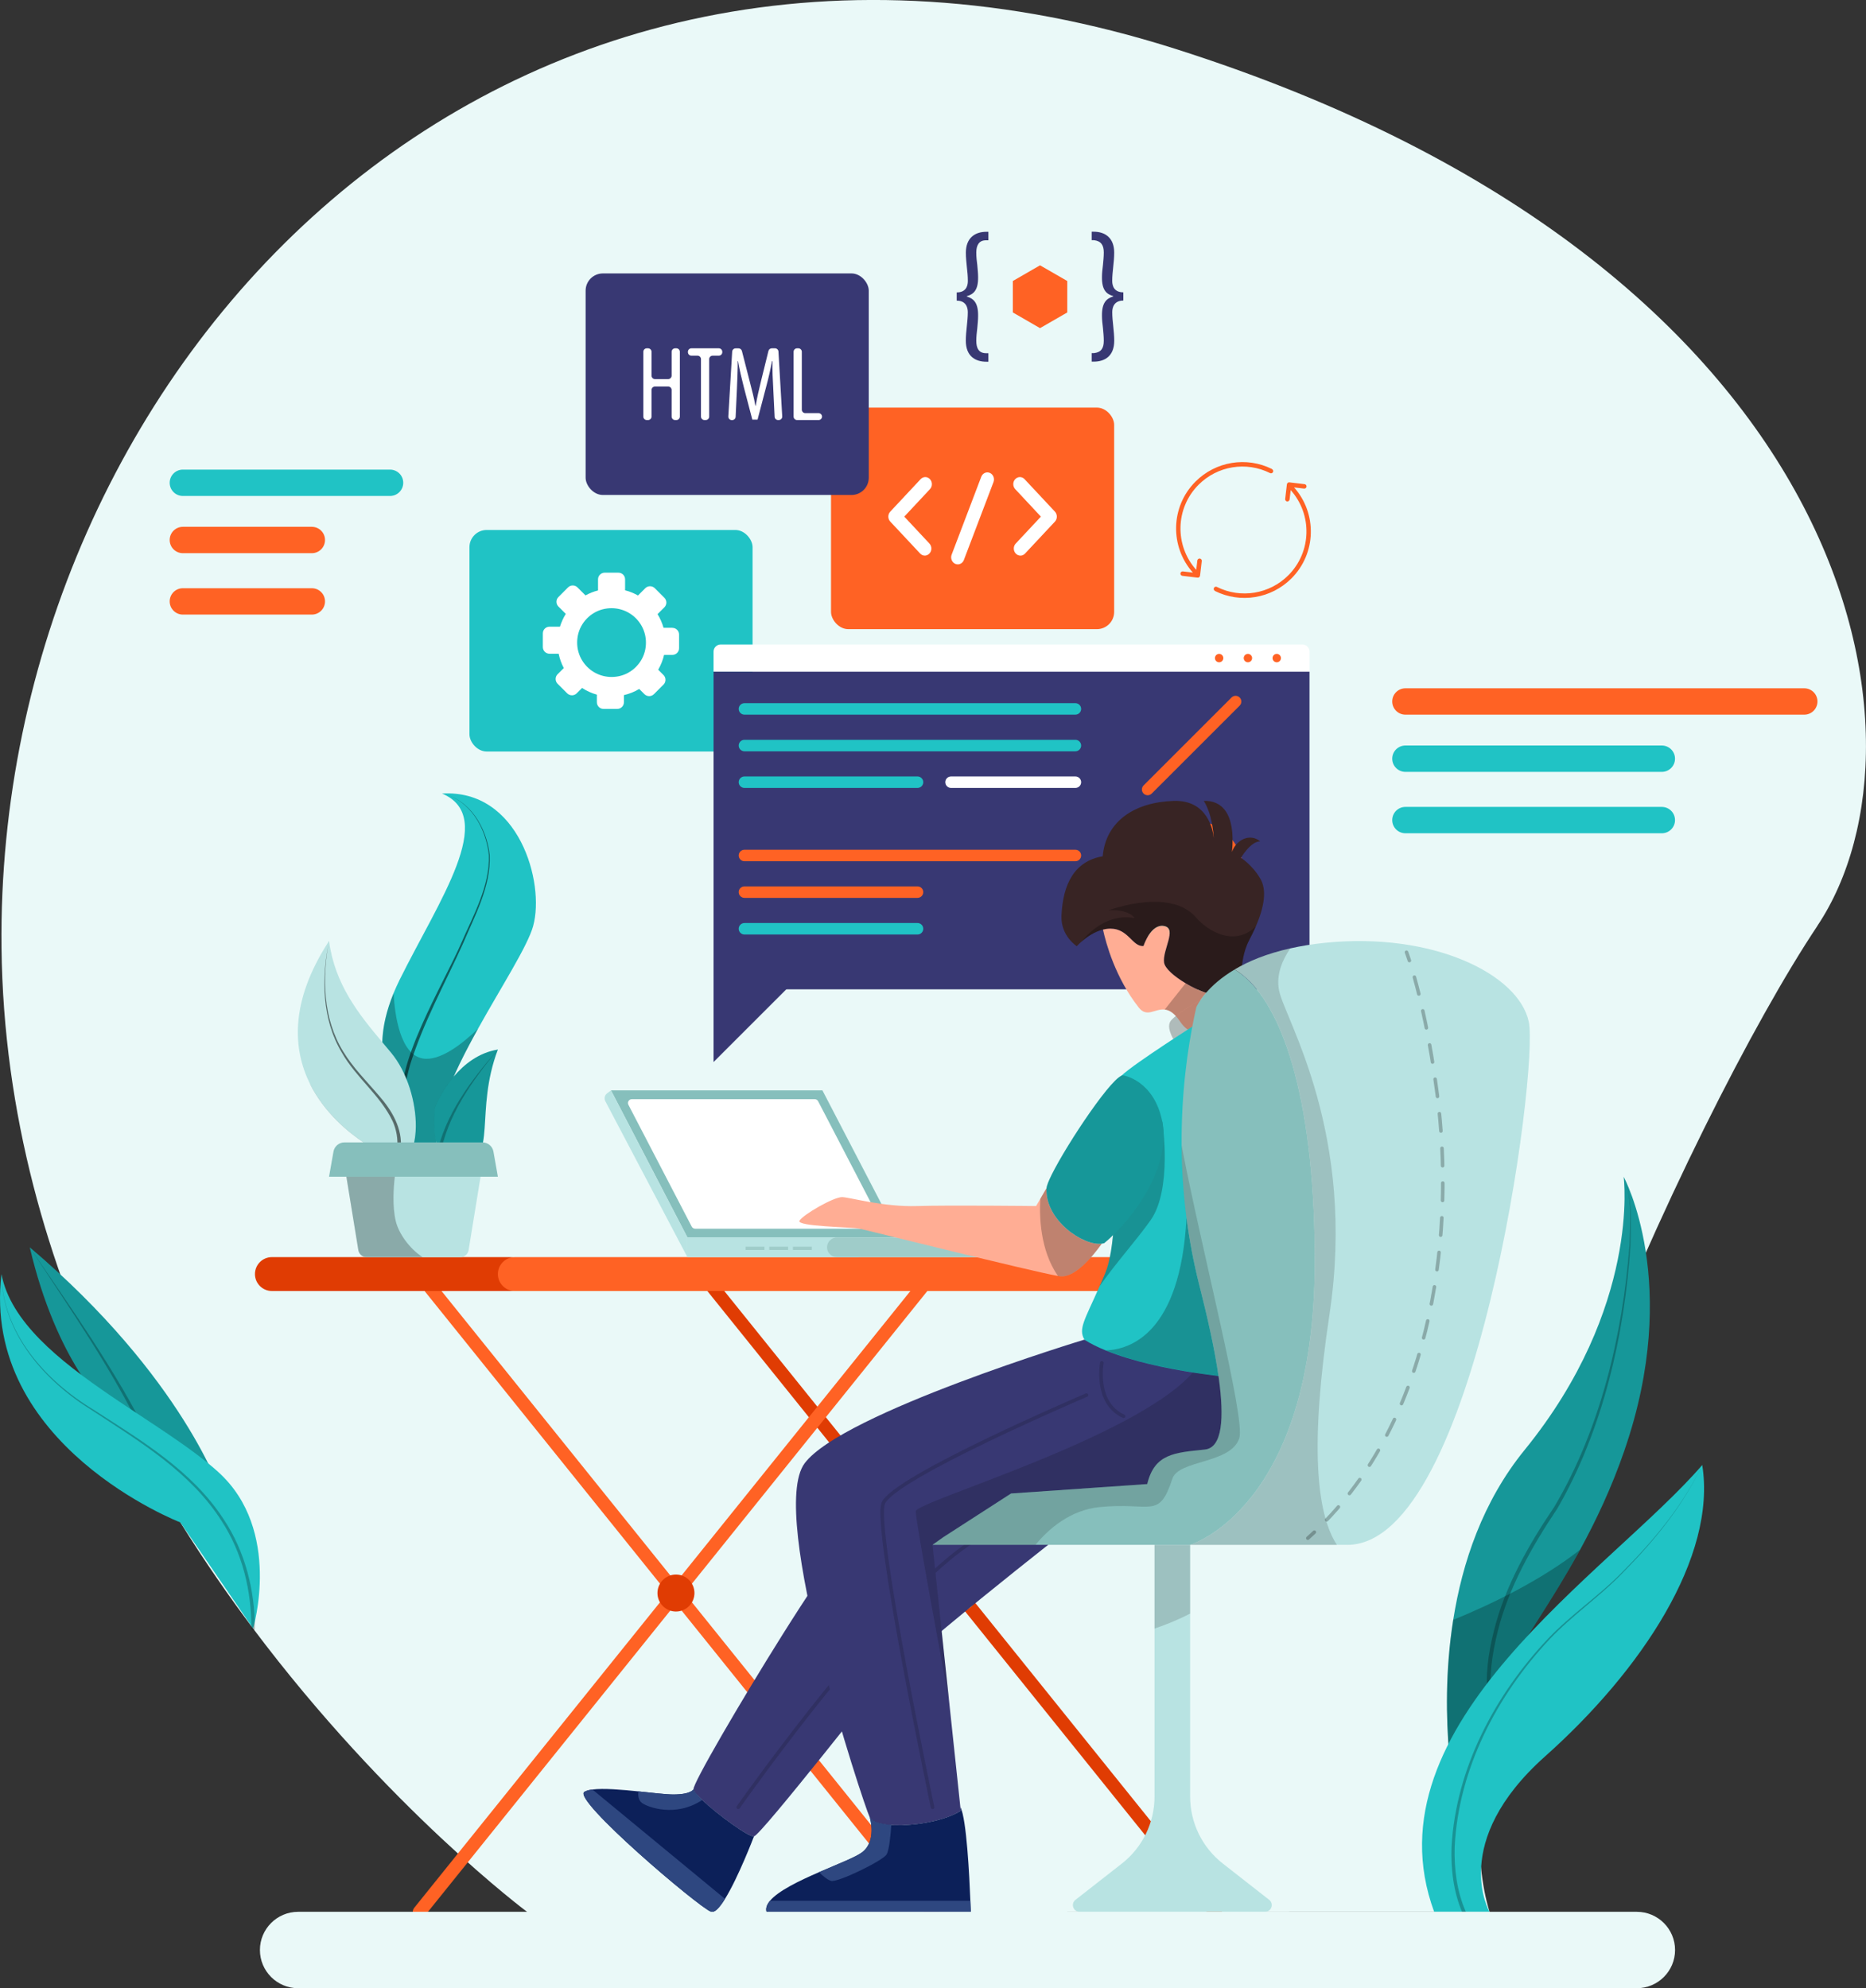 <svg xmlns="http://www.w3.org/2000/svg" width="431.75" height="460.12" viewBox="0 0 431.75 460.12"><rect x="0" y="0" width="431.75" height="460.12" fill="#333333" stroke="none"/><g><g id="b"><g id="c"><g><path d="M420.52,214.25c-29.08,43.54-91.14,178.21-75.88,228.18l-222.65,.05s-32.17-23.95-63.43-65.6c-5.68-7.57-11.33-15.72-16.74-24.42-5.75-9.22-11.24-19.05-16.22-29.45C11.11,292.85,.77,257.89,.35,219.26-1.11,85.51,114.65-38.8,272.12,11.36c157.48,50.16,177.46,159.34,148.39,202.88Z" fill="#eaf9f8"></path><g><path d="M281.21,444.01c-.45,0-.89-.2-1.19-.57l-118.74-147.63c-.53-.66-.42-1.62,.23-2.15,.66-.53,1.62-.42,2.15,.23l118.74,147.63c.53,.66,.43,1.62-.23,2.15-.28,.23-.62,.34-.96,.34Z" fill="#e03c03"></path><path d="M97.03,444.01c-.34,0-.68-.11-.96-.34-.66-.53-.76-1.49-.23-2.15l118.73-147.63c.53-.66,1.49-.76,2.15-.23,.66,.53,.76,1.49,.23,2.15l-118.73,147.63c-.3,.38-.75,.57-1.19,.57Z" fill="#ff6224"></path><path d="M215.77,444.01c-.45,0-.89-.2-1.19-.57l-118.73-147.63c-.53-.66-.42-1.62,.23-2.15,.66-.53,1.62-.42,2.15,.23l118.73,147.63c.53,.66,.43,1.62-.23,2.15-.28,.23-.62,.34-.96,.34Z" fill="#ff6224"></path><path d="M118.07,298.77H62.91c-2.16,0-3.92-1.75-3.92-3.92h0c0-2.16,1.75-3.92,3.92-3.92h55.16c2.16,0,3.92,1.75,3.92,3.92h0c0,2.16-1.75,3.92-3.92,3.92Z" fill="#e03c03"></path><path d="M276.79,298.77H119.12c-2.16,0-3.92-1.75-3.92-3.92h0c0-2.16,1.75-3.92,3.92-3.92h157.66v7.84Z" fill="#ff6224"></path><path d="M160.68,368.67c0,2.36-1.92,4.28-4.28,4.28s-4.28-1.92-4.28-4.28,1.92-4.28,4.28-4.28,4.28,1.92,4.28,4.28Z" fill="#e03c03"></path><path d="M226.12,368.67c0,2.36-1.92,4.28-4.28,4.28s-4.28-1.92-4.28-4.28,1.92-4.28,4.28-4.28,4.28,1.92,4.28,4.28Z" fill="#ffc947"></path></g><g><rect x="108.62" y="122.65" width="65.51" height="51.27" rx="3.99" ry="3.99" fill="#20c3c5"></rect><path d="M155.59,145.29h-2.06c-.32-1.12-.78-2.19-1.39-3.16l1.59-1.59c.6-.6,.6-1.59,0-2.19l-2.23-2.23c-.61-.6-1.59-.6-2.19,0l-1.69,1.69c-.93-.52-1.93-.94-2.99-1.2v-2.53c0-.86-.69-1.55-1.55-1.55h-3.16c-.86,0-1.55,.69-1.55,1.55v2.56c-1.02,.26-1.99,.65-2.9,1.15l-1.85-1.85c-.6-.6-1.59-.6-2.19,0l-2.23,2.23c-.6,.6-.6,1.59,0,2.19l1.71,1.71c-.57,.91-1.02,1.91-1.35,2.96h-2.41c-.86,0-1.55,.69-1.55,1.55v3.16c0,.86,.69,1.55,1.55,1.55h2.11c.24,1.17,.64,2.28,1.19,3.31l-1.44,1.44c-.6,.6-.6,1.59,0,2.19l2.23,2.23c.61,.6,1.59,.6,2.19,0l1.25-1.25c1.05,.68,2.2,1.21,3.42,1.55v1.75c0,.86,.69,1.55,1.55,1.55h3.16c.86,0,1.55-.69,1.55-1.55v-1.64c1.27-.3,2.46-.78,3.54-1.43l1.21,1.21c.6,.6,1.59,.6,2.19,0l2.23-2.23c.6-.6,.6-1.59,0-2.19l-1.24-1.24c.61-1.06,1.08-2.21,1.36-3.43h1.92c.86,0,1.55-.69,1.55-1.55v-3.16c0-.86-.69-1.55-1.55-1.55Zm-12.53,11.23c-5.61,1.06-10.43-3.76-9.37-9.37,.59-3.13,3.12-5.66,6.25-6.25,5.61-1.06,10.43,3.76,9.37,9.37-.59,3.13-3.12,5.66-6.25,6.25Z" fill="#fff"></path></g><g><rect x="192.28" y="94.33" width="65.51" height="51.27" rx="3.99" ry="3.99" fill="#ff6224"></rect><g><g><path d="M213.98,128.58c-.39,0-.78-.16-1.08-.48l-6.91-7.39c-.6-.64-.6-1.68,0-2.31l7.02-7.51c.6-.64,1.57-.64,2.16,0,.6,.64,.6,1.68,0,2.31l-5.94,6.36,5.82,6.23c.6,.64,.6,1.68,0,2.31-.3,.32-.69,.48-1.08,.48Z" fill="#fff"></path><path d="M236.1,128.58c-.39,0-.78-.16-1.08-.48-.6-.64-.6-1.68,0-2.31l5.82-6.23-5.94-6.36c-.6-.64-.6-1.68,0-2.31,.6-.64,1.57-.64,2.16,0l7.02,7.51c.29,.31,.45,.72,.45,1.16s-.16,.85-.45,1.16l-6.91,7.39c-.3,.32-.69,.48-1.08,.48Z" fill="#fff"></path></g><path d="M221.61,130.61c-.19,0-.39-.04-.58-.12-.78-.34-1.16-1.3-.84-2.13l6.85-18.02c.32-.84,1.21-1.24,1.99-.9,.78,.34,1.16,1.3,.84,2.13l-6.85,18.02c-.24,.64-.81,1.02-1.42,1.02Z" fill="#fff"></path></g></g><g><g><path d="M166.76,149.15h134.57c.92,0,1.66,.74,1.66,1.66v4.64H165.1v-4.64c0-.92,.74-1.66,1.66-1.66Z" fill="#fff"></path><path d="M165.1,155.45h137.89v70.42c0,1.71-1.38,3.09-3.09,3.09H168.19c-1.71,0-3.09-1.38-3.09-3.09v-70.42h0Z" fill="#383873"></path><g><path d="M296.38,152.3c0,.54-.43,.97-.97,.97s-.97-.43-.97-.97,.43-.97,.97-.97,.97,.43,.97,.97Z" fill="#ff6224"></path><path d="M289.71,152.3c0,.54-.43,.97-.97,.97s-.97-.43-.97-.97,.43-.97,.97-.97,.97,.43,.97,.97Z" fill="#ff6224"></path><path d="M283.05,152.3c0,.54-.43,.97-.97,.97s-.97-.43-.97-.97,.43-.97,.97-.97,.97,.43,.97,.97Z" fill="#ff6224"></path></g><path d="M248.82,165.39h-76.57c-.74,0-1.33-.6-1.33-1.33h0c0-.74,.6-1.33,1.33-1.33h76.57c.74,0,1.33,.6,1.33,1.33h0c0,.74-.6,1.33-1.33,1.33Z" fill="#20c3c5"></path><path d="M248.82,173.87h-76.57c-.74,0-1.33-.6-1.33-1.33h0c0-.74,.6-1.33,1.33-1.33h76.57c.74,0,1.33,.6,1.33,1.33h0c0,.74-.6,1.33-1.33,1.33Z" fill="#20c3c5"></path><path d="M212.29,182.35h-40.04c-.74,0-1.33-.6-1.33-1.33h0c0-.74,.6-1.33,1.33-1.33h40.04c.74,0,1.33,.6,1.33,1.33h0c0,.74-.6,1.33-1.33,1.33Z" fill="#20c3c5"></path><path d="M248.82,199.31h-76.57c-.74,0-1.33-.6-1.33-1.33h0c0-.74,.6-1.33,1.33-1.33h76.57c.74,0,1.33,.6,1.33,1.33h0c0,.74-.6,1.33-1.33,1.33Z" fill="#ff6224"></path><path d="M212.29,207.79h-40.04c-.74,0-1.33-.6-1.33-1.33h0c0-.74,.6-1.33,1.33-1.33h40.04c.74,0,1.33,.6,1.33,1.33h0c0,.74-.6,1.33-1.33,1.33Z" fill="#ff6224"></path><path d="M212.29,216.27h-40.04c-.74,0-1.33-.6-1.33-1.33h0c0-.74,.6-1.33,1.33-1.33h40.04c.74,0,1.33,.6,1.33,1.33h0c0,.74-.6,1.33-1.33,1.33Z" fill="#20c3c5"></path><path d="M248.82,182.35h-28.77c-.74,0-1.33-.6-1.33-1.33h0c0-.74,.6-1.33,1.33-1.33h28.77c.74,0,1.33,.6,1.33,1.33h0c0,.74-.6,1.33-1.33,1.33Z" fill="#fff"></path><path d="M286.83,163.3l-20.35,20.35c-.52,.52-1.36,.52-1.88,0h0c-.52-.52-.52-1.36,0-1.88l20.35-20.35c.52-.52,1.36-.52,1.88,0h0c.52,.52,.52,1.36,0,1.88Z" fill="#ff6224"></path><circle cx="275.71" cy="201.79" r="12" transform="translate(15.76 423.52) rotate(-76.66)" fill="#ff6224"></circle><path d="M274.15,210.16c0,3.75-3.04,6.79-6.79,6.79s-6.79-3.04-6.79-6.79,3.04-6.79,6.79-6.79,6.79,3.04,6.79,6.79Z" fill="#20c3c5"></path></g><polyline points="165.1 221.53 165.1 245.78 187.4 223.49" fill="#383873"></polyline></g><g><polygon points="141.37 252.34 190.29 252.34 207.98 286.39 159.06 286.39 141.37 252.34" fill="#86bfbc"></polygon><path d="M160.05,283.87l-14.65-28.19c-.31-.59,.12-1.3,.79-1.3h42.32c.33,0,.64,.18,.79,.48l14.65,28.19c.31,.59-.12,1.3-.79,1.3h-42.32c-.33,0-.64-.18-.79-.48Z" fill="#fff"></path><rect x="159.06" y="286.39" width="39.62" height="4.54" fill="#b8e3e2"></rect><path d="M232.72,286.39h-39.09c-1.25,0-2.27,1.02-2.27,2.27h0c0,1.25,1.02,2.27,2.27,2.27h39.09c1.25,0,2.27-1.02,2.27-2.27h0c0-1.25-1.02-2.27-2.27-2.27Z" fill="#9fccc9"></path><path d="M159.06,286.39l-17.69-34.04-.89,.66c-.57,.43-.75,1.21-.42,1.84l18.99,36.08v-4.54Z" fill="#b8e3e2"></path><rect x="172.51" y="288.51" width="4.36" height=".76" fill="#9fccc9"></rect><rect x="177.99" y="288.51" width="4.36" height=".76" fill="#9fccc9"></rect><rect x="183.47" y="288.51" width="4.36" height=".76" fill="#9fccc9"></rect></g><g><path d="M248.24,353.02s-40.57,31.59-47.01,39.62c-2.43,3.04-6.66,8.36-11.04,13.82-7.2,8.96-14.84,18.3-15.74,18.53-1.45,.37-13.62-8.9-13.99-10.9-.22-1.24,10.86-20.27,20.46-35.57,5.84-9.3,11.13-17.23,12.98-18.95,4.9-4.55,35.09-20.54,35.09-20.54l19.26,13.99Z" fill="#383873"></path><path d="M170.81,418.24s37.91-53.95,56.94-63.04" fill="none" opacity=".15" stroke="#000" stroke-linecap="round" stroke-miterlimit="10" stroke-width=".82"></path><path d="M290.53,214.48c-.43,.98-.92,2-1.47,3.04-2.97,5.67-.78,11.35-4.16,12.8-.2,.08-.43,.16-.68,.21-4.36,.97-14.42-4.84-14.86-7.75-.44-2.91,3.1-7.88,0-8.48-3.1-.6-4.77,4.61-4.77,4.61-2.55,.27-3.46-4.01-7.64-4.01-.59,0-1.17,.08-1.73,.22-1.97,.49-3.69,1.7-4.79,2.64-.82,.68-1.28,1.22-1.28,1.22,0,0-3.72-2.36-3.55-7,.3-7.35,3.01-12.72,9.54-13.81,.72-8.18,7.45-12.54,16.45-12.82,7.88-.24,9.07,6.84,9.25,8.61-.07-1.32-.44-5.64-2.31-8.61,3.95-.17,7.42,2.64,6.52,11.82,.91-2.73,4.09-4.46,6.54-2.46-2.26,0-4.45,3.81-4.45,3.81,0,0,2.66,1.7,4.48,4.85,1.51,2.6,.94,6.44-1.07,11.08Z" fill="#382424"></path><path d="M284.9,230.32l-.1,1.35-.35,4.77s-7.26,6.21-11.38,0c-.03-.04-.05-.08-.09-.12-1.27-1.9-2.43-2.56-3.48-2.68-2.27-.28-4.11,1.95-6.01-.46-5.42-6.88-7.59-14.86-8.28-18.05,.56-.14,1.14-.22,1.73-.22,4.18,0,5.09,4.27,7.64,4.01,0,0,1.67-5.21,4.77-4.61,3.1,.6-.44,5.58,0,8.48,.19,1.3,2.3,3.17,4.98,4.76,3.11,1.87,6.99,3.34,9.44,3.06,.15-.02,.3-.04,.44-.07,.25-.05,.48-.13,.68-.21Z" fill="#ffad94"></path><path d="M286.03,239.2c-3.27,2.23-9.27,2.6-9.27,2.6l-4.91-.72s-2.05-2.98-1.09-4.64c.18-.33,.64-.77,1.3-1.31,1.32-1.08,3.44-2.47,5.63-3.61,2.26-1.17,4.6-2.1,6.28-2.2,4.12-.23,5.33,7.64,2.06,9.88Z" opacity=".25"></path><path d="M285.07,318.74c-7.3,1.41-22.75-2.9-30.14-6.22-2.18-.98-3.67-1.88-4.03-2.51-1.42-2.5,.01-4.42,3.53-12.35,.4-.9,.82-1.87,1.26-2.92,2.39-5.62,2.4-17.6,2.39-27.93-.03-8.84-.07-16.47,1.34-17.82,3.05-2.94,18.26-12.55,18.26-12.55l3.03,15.79s1.71,8.01,3.52,18.48c3.32,19.26,6.97,46.86,.85,48.04Z" fill="#20c3c5"></path><path d="M290.15,325.77c0,.72-7.27,17.68-13.37,20.11-6.1,2.43-42.85-.24-42.85-.24l-18.17,11.88,3.8,35.79,2.65,24.94,.08,.81c-5.56,3.63-19.56,4.61-21.07,1.48-.01-.01-.01-.02-.01-.02-1.46-3.15-23.75-70.27-15.02-81.9,8.72-11.62,64.69-28.59,64.69-28.59,1.46,.93,3.15,1.76,5,2.51,6.22,2.55,14.12,4.15,20.14,5.09,2.31,.36,4.34,.62,5.89,.81,1.96,.23,3.14,.33,3.14,.33,0,0,5.09,6.29,5.09,7.03Z" fill="#383873"></path><path d="M224.61,442.43h-47.25c-.23-.84,.08-1.68,.8-2.54,1.92-2.3,6.72-4.62,11.35-6.62,4.4-1.9,8.62-3.53,10.03-4.65,3.33-2.64,1.79-7.78,1.7-8.1,.51,1.05,2.44,1.64,4.99,1.81,5.01,.36,12.4-.89,16.08-3.29l-.08-.81c1.41,2.69,2.07,16,2.29,21.65,.06,1.56,.09,2.54,.09,2.54Z" fill="#0c2059"></path><path d="M206.22,422.34c-.14,2.25-.47,5.9-1.12,6.88-.97,1.46-11.39,6.55-12.84,6.06-.94-.31-2.08-1.33-2.76-2.01,4.4-1.9,8.62-3.53,10.03-4.65,3.33-2.64,1.79-7.78,1.7-8.1,.51,1.05,2.44,1.64,4.99,1.81Z" fill="#2e4780"></path><path d="M224.61,442.43h-47.25c-.23-.84,.08-1.68,.8-2.54h46.37c.06,1.56,.09,2.54,.09,2.54Z" fill="#2e4780"></path><path d="M174.45,424.98s-3.59,9.46-6.7,14.47c-1.23,2-2.41,3.29-3.23,2.98-2.91-1.09-32.11-25.92-29.32-27.74,.41-.27,1.06-.45,1.88-.55,2.54-.33,6.75,.03,10.65,.43,3.34,.35,6.45,.72,8.08,.72,4.12,0,4.66-1.21,4.66-1.21,.09,.48,.87,1.39,2.02,2.49,3.61,3.43,10.87,8.69,11.97,8.41Z" fill="#0c2059"></path><path d="M162.47,416.57c-6.19,4.1-12.64,1.63-13.92,.69-.94-.68-.94-1.96-.84-2.69,3.34,.35,6.45,.72,8.08,.72,4.12,0,4.66-1.21,4.66-1.21,.09,.48,.87,1.39,2.02,2.49Z" fill="#2e4780"></path><path d="M167.75,439.45c-1.23,2-2.41,3.29-3.23,2.98-2.91-1.09-32.11-25.92-29.32-27.74,.41-.27,1.06-.45,1.88-.55l30.67,25.31Z" fill="#2e4780"></path><path d="M254.94,287.81c-2.28,3.18-6.37,8.04-9.74,7.55-.12-.02-.25-.04-.42-.07-6.42-1.13-44.2-10.61-45.99-10.96-1.81-.36-14.53-.48-13.81-1.82,.72-1.34,7.99-5.57,9.93-5.47,1.94,.1,9.58,2.31,17.2,2.07,7.64-.23,27.62,0,27.62,0l.97-1.67,1.43-2.47c-.4,7.4,8.52,13.44,12.8,12.84Z" fill="#ffad94"></path><path d="M254.94,315.4s-1.74,9.27,5.04,12.36" fill="none" opacity=".15" stroke="#000" stroke-linecap="round" stroke-miterlimit="10" stroke-width=".82"></path><path d="M251.38,322.86s-44.88,19.14-47.03,25.08c-2.15,5.94,11.42,70.31,11.42,70.31" fill="none" opacity=".15" stroke="#000" stroke-linecap="round" stroke-miterlimit="10" stroke-width=".82"></path><path d="M290.15,325.77c0,.72-7.27,17.68-13.37,20.11-6.1,2.43-42.85-.24-42.85-.24l-18.17,11.88,3.8,35.79s-7.68-40.88-7.68-43.55c0-2.28,50.76-16.88,64.14-32.14,5.24,.83,9.03,1.13,9.03,1.13,0,0,5.09,6.29,5.09,7.03Z" opacity=".15"></path><path d="M266.22,282.39c-3.15,4.47-8.23,10.14-11.8,15.28,.4-.9,.82-1.87,1.26-2.92,2.39-5.62,2.4-17.6,2.39-27.93l10.88-7.2s2.36,15.56-2.73,22.77Z" opacity=".25"></path><path d="M256.93,286.44c-.47,.43-.95,.86-1.43,1.25-.17,.06-.36,.1-.56,.12-4.27,.6-13.2-5.44-12.8-12.84,.03-.55,.47-1.65,1.18-3.09,3.65-7.36,14.63-23.75,16.65-22.99,0,0,7.06,1.09,8.97,10.73,1.79,9.05-4.68,20.02-12.02,26.82Z" fill="#169799"></path><path d="M281.92,318.41c-1.55-.18-3.58-.45-5.89-.81-6.02-.94-13.92-2.54-20.14-5.09,5.49-.19,17.22-3.8,18.64-30.67,.64,5.03,1.61,10.24,2.96,15.57,1.81,7.09,3.51,14.56,4.44,21Z" opacity=".25"></path><path d="M279.03,229.78c-.56,.65-1,1.24-1.34,1.74-2.19,1.14-4.31,2.53-5.63,3.61-.92-1.01-1.76-1.41-2.56-1.5l4.83-6.09c1.47,.89,3.11,1.67,4.69,2.23Z" opacity=".25"></path><path d="M254.94,287.81c-2.28,3.18-6.37,8.04-9.74,7.55-.12-.02-.25-.04-.42-.07-4.16-6.02-4.31-13.9-4.07-17.85l1.43-2.47c-.4,7.4,8.52,13.44,12.8,12.84Z" opacity=".25"></path><path d="M290.53,214.48c-.43,.98-.92,2-1.47,3.04-1.46,2.78-1.66,5.56-1.91,7.85-.49-.38-.99-.72-1.49-1.02-3.15,1.88-5.27,3.82-6.64,5.42h-.01c-4.45-1.58-9.35-4.99-9.66-7-.44-2.91,3.1-7.88,0-8.48-3.1-.6-4.77,4.61-4.77,4.61-2.55,.27-3.46-4.01-7.64-4.01-.59,0-1.17,.08-1.73,.22-1.97,.49-3.69,1.7-4.79,2.64,0,0,4.71-6.62,12.1-5.28,0,0-1.08-2.06-6.06-1.82,10.42-3.4,17.08-2.06,20.29,1.69,2.62,3.07,8.77,6.86,13.77,2.12Z" opacity=".25"></path></g><g><path d="M311.72,357.51h-36.35s28.84-8.48,28.84-65.67c0-.73,0-1.46-.01-2.18-.3-38.22-8.46-59.3-18.53-65.3,3.15-1.87,7.34-3.65,12.88-4.88,2.42-.55,5.08-.99,8.03-1.29,24.89-2.54,44.78,7.22,47.14,18.26,2.36,11.04-12.2,121.07-41.99,121.07Z" fill="#b8e3e2"></path><path d="M304.21,291.84c0,57.19-28.84,65.67-28.84,65.67h-59.6l2.48-1.76,15.69-10.12,31.5-2.18c1.69-7.03,6.3-7.26,13.33-7.99,4.09-.42,4.49-7.32,3.24-16.45-.91-6.57-2.66-14.29-4.52-21.59-1.35-5.33-2.31-10.54-2.96-15.57-.76-5.88-1.1-11.5-1.13-16.79-.09-12.05,1.38-22.35,2.93-29.8,.14-.72,.3-1.42,.45-2.08,0-.02,.01-.05,.01-.07,.14-.32,.76-1.6,2.23-3.31h.01c1.37-1.61,3.49-3.56,6.64-5.44,.5,.3,1,.64,1.49,1.02,9.37,7.14,16.75,27.97,17.04,64.28,.01,.72,.01,1.45,.01,2.18Z" fill="#86bfbc"></path><path d="M292.7,442.43h-42.91c-1.47,0-2.11-1.86-.95-2.76l10.74-8.4c4.76-3.73,7.55-9.45,7.55-15.5v-58.26h8.24v58.26c0,6.05,2.78,11.77,7.56,15.5l10.73,8.4c1.16,.91,.52,2.76-.95,2.76Z" fill="#b8e3e2"></path><g opacity=".25"><g><path d="M325.43,220.37s.25,.64,.67,1.93" fill="none" stroke="#000" stroke-linecap="round" stroke-miterlimit="10" stroke-width=".82"></path><path d="M327.26,226.14c1.5,5.34,3.63,14.38,5.29,27.17,3.94,30.38-.14,73.15-26.99,99.86" fill="none" stroke="#000" stroke-dasharray="0 0 4.02 4.02" stroke-linecap="round" stroke-miterlimit="10" stroke-width=".82"></path><path d="M304.11,354.58c-.49,.47-1,.93-1.51,1.39" fill="none" stroke="#000" stroke-linecap="round" stroke-miterlimit="10" stroke-width=".82"></path></g></g><path d="M275.37,357.51v15.91c-2.86,1.49-5.75,2.63-8.24,3.47v-19.37h8.24Z" opacity=".15"></path><path d="M286.76,332.79c-1.94,6.06-14.04,4.97-15.51,9.45-3.12,9.51-4.84,5.32-16.83,6.54-6.85,.69-11.83,5.09-14.83,8.73h-23.83l2.48-1.76,15.69-10.12,31.5-2.18c1.69-7.03,6.3-7.26,13.33-7.99,4.09-.42,4.49-7.32,3.24-16.45-.91-6.57-2.66-14.29-4.52-21.59-1.35-5.33-2.31-10.54-2.96-15.57-.76-5.88-1.1-11.5-1.13-16.79,4.66,24.29,14.8,63.25,13.36,67.74Z" opacity=".15"></path><path d="M304.21,291.84c0-.73,0-1.46-.01-2.18-.3-38.22-8.46-59.3-18.53-65.3,3.15-1.87,7.34-3.65,12.88-4.88-1.66,2.4-3.4,6-2.58,9.84,1.46,6.8,17.94,32.97,11.64,74.89-4.55,30.25-3.04,45.98,1.71,53.31h-33.95s28.84-8.48,28.84-65.67Z" opacity=".15"></path></g><path d="M96.21,260.69c-.02,1.33-.14,2.58-.39,3.69h-11.7c-3.44-2.28-9.04-6.8-12.41-13.58,3.13,3.41,8.47,7.56,13.92,8.82,4.75,1.1,8.29,.63,10.57,1.07Z" opacity=".25"></path><g><path d="M123.38,214.25c-1.31,4.74-7.29,13.94-12.76,23.79-5.98,10.75-11.32,22.26-9.23,29.57,.52,1.84,.75,3.18,.75,4.15,.02,3.18-2.4,2.19-4.83,.39-2.49-1.85-5.01-4.54-5.01-4.54l.18-14.17s-8.04-7.38-1.44-23.54c.42-1.02,.9-2.08,1.44-3.18,9.09-18.36,22.71-37.62,9.81-43.07,17.81-1.09,23.81,20.68,21.08,30.6Z" fill="#20c3c5"></path><g opacity=".53"><path d="M102.3,183.65c6.53,1.41,10.29,7.96,11,14.21,.34,7.23-3.48,14.12-6.22,20.61-4.2,9.27-9.17,18.25-12.2,27.97-.86,3.13-1.77,6.63-.74,9.77,.08,.21-.03,.46-.25,.53-.21,.08-.45-.04-.52-.26-2.84-9.01,9.47-29.17,13.34-38.2,2.79-6.43,6.66-13.23,6.4-20.41-.65-6.22-4.32-12.76-10.81-14.23h0Z"></path></g><path d="M115.2,242.89c-5.45,14.36,0,25.25-8.18,26.8-3.74,.71-5.39-2.06-6.08-5.28-.82-3.81-.28-8.25-.28-8.25,0,0,1.39-3.55,4.3-7,2.38-2.8,5.75-5.54,10.23-6.27Z" fill="#169799"></path><path d="M96.21,260.69c-.03,3.34-.79,6.18-2.34,7.67-.15,.15-.31,.29-.45,.4-3.86,3.13-6.33-2.6-6.33-2.6,0,0-10.28-5.07-15.38-15.36-3.91-7.9-4.77-18.9,4.42-33.03,1.35,10.06,6.86,16.92,12.33,23.42h0c.68,.83,1.36,1.62,2.03,2.43,3.78,4.54,5.77,11.51,5.72,17.07Z" fill="#b8e3e2"></path><g opacity=".53"><path d="M76.13,217.77c-1.66,8.53-1.39,18.06,3.3,25.61,2.28,3.77,5.45,6.88,8.32,10.26,2.92,3.34,5.44,7.56,4.96,12.19-.02,.23-.22,.39-.44,.37-.23-.02-.39-.22-.37-.44,.21-2.14-.16-4.31-1.05-6.28-2.85-6-8.48-10.1-11.76-15.89-4.62-7.69-4.75-17.26-2.95-25.82h0Z"></path></g><g opacity=".25"><path d="M115.2,242.89c-5.96,7.2-11.83,15.41-13.41,24.79-.08,.52-.89,.42-.81-.12,1.9-9.55,7.96-17.51,14.22-24.67h0Z"></path></g><path d="M111.9,267.97l-3.49,21.41c-.17,.9-.96,1.55-1.88,1.55h-21.73c-.92,0-1.7-.65-1.88-1.55l-2.83-17.39-.65-4.03c-.21-1.17,.68-2.25,1.88-2.25h28.71c1.19,0,2.09,1.08,1.88,2.25Z" fill="#b8e3e2"></path><path d="M115.2,272.33h-39.07l1.03-5.83c.22-1.22,1.28-2.12,2.53-2.12h31.96c1.23,0,2.3,.9,2.52,2.12l1.03,5.83Z" fill="#86bfbc"></path><path d="M100.67,256.16s-.54,4.42,.27,8.22h-5.11c.24-1.11,.37-2.37,.39-3.69,.05-5.56-1.94-12.53-5.72-17.07-.67-.81-1.35-1.6-2.03-2.42h0c.08-3.14,.8-6.89,2.59-11.3,.3,5.15,1.56,14.1,6.7,15.05,3.91,.71,8.99-3.16,12.87-6.91-2.05,3.68-4.02,7.45-5.65,11.13-2.92,3.45-4.3,7-4.3,7Z" opacity=".25"></path><path d="M97.77,290.93h-12.97c-.92,0-1.7-.65-1.88-1.55l-2.78-17.05h11.21c-.28,2.39-.61,6.84,.23,10.3,.66,2.74,3.07,6.27,6.19,8.3Z" opacity=".25"></path></g><g><rect x="135.5" y="63.28" width="65.51" height="51.27" rx="3.99" ry="3.99" fill="#383873"></rect><g><path d="M150.75,81.41v5.52c0,.44,.36,.8,.8,.8h3.05c.44,0,.8-.36,.8-.8v-5.52c0-.44,.36-.8,.8-.8h.3c.44,0,.8,.36,.8,.8v15c0,.44-.36,.8-.8,.8h-.3c-.44,0-.8-.36-.8-.8v-6.16c0-.44-.36-.8-.8-.8h-3.05c-.44,0-.8,.36-.8,.8v6.16c0,.44-.36,.8-.8,.8h-.3c-.44,0-.8-.36-.8-.8v-15c0-.44,.36-.8,.8-.8h.3c.44,0,.8,.36,.8,.8Z" fill="#fff"></path><path d="M161.4,82.31h-1.43c-.44,0-.8-.36-.8-.8v-.1c0-.44,.36-.8,.8-.8h6.35c.44,0,.8,.36,.8,.8v.1c0,.44-.36,.8-.8,.8h-1.43c-.44,0-.8,.36-.8,.8v13.3c0,.44-.36,.8-.8,.8h-.3c-.44,0-.8-.36-.8-.8v-13.3c0-.44-.36-.8-.8-.8Z" fill="#fff"></path><path d="M178.92,90.07c-.12-2.19-.25-4.63-.17-6.5h-.1c-.37,1.85-.81,3.82-1.33,5.76l-2.04,7.78h-1.21l-1.95-7.46c-.54-2.12-1.03-4.16-1.35-6.08h-.07c0,1.95-.1,4.26-.2,6.63l-.29,6.26c-.02,.43-.37,.76-.8,.76h-.09c-.46,0-.83-.39-.8-.85l.89-15c.03-.42,.38-.75,.8-.75h.67c.37,0,.68,.25,.78,.6l1.79,6.98c.57,2.19,.99,3.82,1.33,5.71h.07c.32-1.9,.69-3.47,1.23-5.71l1.72-6.98c.09-.36,.41-.61,.78-.61h.74c.42,0,.77,.33,.8,.75l.87,15c.03,.46-.34,.85-.8,.85h-.16c-.43,0-.78-.34-.8-.76l-.31-6.38Z" fill="#fff"></path><path d="M184.42,80.61h.3c.44,0,.8,.36,.8,.8v13.4c0,.44,.36,.8,.8,.8h3.08c.44,0,.8,.36,.8,.8h0c0,.44-.36,.8-.8,.8h-4.98c-.44,0-.8-.36-.8-.8v-15c0-.44,.36-.8,.8-.8Z" fill="#fff"></path></g></g><g><g><path d="M221.37,67.67c2.08,0,2.57-1.4,2.57-2.65,0-1.1-.11-2.16-.23-3.21-.11-1.13-.23-2.16-.23-3.33,0-3.4,2.08-4.84,4.76-4.84h.45v1.97h-.57c-1.59,0-2.23,1.13-2.23,2.84,0,1.02,.11,1.97,.23,2.87,.08,.98,.19,1.89,.19,2.8,.04,2.95-.98,3.97-2.61,4.42v.08c1.63,.49,2.65,1.51,2.61,4.5,0,.95-.11,1.89-.19,2.84-.11,.95-.23,1.89-.23,2.91,0,1.7,.57,2.87,2.27,2.87h.53v1.97h-.49c-2.5,0-4.73-1.25-4.73-4.84,0-1.13,.11-2.27,.23-3.36,.11-1.1,.23-2.19,.23-3.25,0-1.21-.49-2.68-2.57-2.68v-1.89Z" fill="#383873"></path><path d="M259.92,69.56c-2.08,0-2.57,1.47-2.57,2.68,0,1.06,.11,2.15,.23,3.25,.11,1.1,.23,2.23,.23,3.36,0,3.59-2.23,4.84-4.73,4.84h-.49v-1.97h.53c1.7-.19,2.27-1.17,2.27-2.87,0-1.02-.11-1.97-.19-2.91-.11-.95-.23-1.89-.23-2.84-.04-2.99,.98-4.01,2.61-4.5v-.08c-1.63-.45-2.65-1.47-2.61-4.42,0-.91,.11-1.81,.23-2.8,.08-.91,.19-1.85,.19-2.87,0-1.7-.64-2.65-2.23-2.84h-.57v-1.97h.45c2.68,0,4.76,1.44,4.76,4.84,0,1.17-.11,2.19-.23,3.33-.11,1.06-.23,2.12-.23,3.21,0,1.25,.49,2.65,2.57,2.65v1.89Z" fill="#383873"></path></g><polygon points="246.94 72.31 246.94 65.03 240.64 61.4 234.35 65.03 234.35 72.31 240.64 75.94 246.94 72.31" fill="#ff6224"></polygon></g><g><path d="M294.33,108.55c-5.92-2.95-13.04-1.78-17.72,2.9-5.78,5.78-5.97,15.03-.61,21.06l-2.31-.27c-.28-.03-.53,.17-.57,.45-.03,.28,.17,.53,.45,.57l3.52,.42c.14,.02,.27-.02,.38-.11,.1-.08,.17-.2,.19-.34l.4-3.4c.03-.28-.17-.53-.45-.57-.28-.03-.53,.17-.57,.45l-.26,2.17c-5.03-5.63-4.86-14.29,.54-19.7,4.37-4.37,11.02-5.46,16.54-2.7,.25,.13,.56,.02,.68-.23,.13-.25,.02-.56-.23-.68Z" fill="#ff6224"></path><path d="M281.09,136.76c5.92,2.95,13.04,1.78,17.72-2.9,5.78-5.78,5.97-15.03,.61-21.06l2.31,.27c.28,.03,.53-.17,.57-.45,.03-.28-.17-.53-.45-.57l-3.52-.42c-.14-.02-.27,.02-.38,.11-.1,.08-.17,.2-.19,.34l-.4,3.4c-.03,.28,.17,.53,.45,.57,.28,.03,.53-.17,.57-.45l.26-2.17c5.03,5.63,4.86,14.29-.54,19.7-4.37,4.37-11.02,5.46-16.54,2.7-.25-.13-.56-.02-.68,.23-.13,.25-.02,.56,.23,.68Z" fill="#ff6224"></path></g><g><path d="M417.47,165.39h-92.29c-1.68,0-3.05-1.36-3.05-3.05h0c0-1.68,1.36-3.05,3.05-3.05h92.29c1.68,0,3.05,1.36,3.05,3.05h0c0,1.68-1.36,3.05-3.05,3.05Z" fill="#ff6224"></path><path d="M384.51,178.63h-59.33c-1.68,0-3.05-1.36-3.05-3.05h0c0-1.68,1.36-3.05,3.05-3.05h59.33c1.68,0,3.05,1.36,3.05,3.05h0c0,1.68-1.36,3.05-3.05,3.05Z" fill="#20c3c5"></path><path d="M384.51,192.84h-59.33c-1.68,0-3.05-1.36-3.05-3.05h0c0-1.68,1.36-3.05,3.05-3.05h59.33c1.68,0,3.05,1.36,3.05,3.05h0c0,1.68-1.36,3.05-3.05,3.05Z" fill="#20c3c5"></path></g><g><path d="M90.25,114.78H42.31c-1.68,0-3.05-1.36-3.05-3.05h0c0-1.68,1.36-3.05,3.05-3.05h47.94c1.68,0,3.05,1.36,3.05,3.05h0c0,1.68-1.36,3.05-3.05,3.05Z" fill="#20c3c5"></path><path d="M72.15,128.02h-29.84c-1.68,0-3.05-1.36-3.05-3.05h0c0-1.68,1.36-3.05,3.05-3.05h29.84c1.68,0,3.05,1.36,3.05,3.05h0c0,1.68-1.36,3.05-3.05,3.05Z" fill="#ff6224"></path><path d="M72.15,142.23h-29.84c-1.68,0-3.05-1.36-3.05-3.05h0c0-1.68,1.36-3.05,3.05-3.05h29.84c1.68,0,3.05,1.36,3.05,3.05h0c0,1.68-1.36,3.05-3.05,3.05Z" fill="#ff6224"></path></g><g><path d="M375.89,335.58c-2.99,8.67-6.56,16.23-10.29,23.07-12.9,23.57-27.88,38.56-28.44,60.53,0,0-4.65-20.7-.92-44.29,2.09-13.25,6.82-27.4,16.5-39.31,26.93-33.12,22.94-63.24,22.94-63.24,0,0,13.5,24.71,.2,63.24Z" fill="#169799"></path><g opacity=".25"><path d="M344.26,393.38c-.68-5.39,.09-10.77,1.4-15.98,2.55-10.28,8.04-19.93,13.95-28.65,10.7-18.02,15.85-39.9,17.43-60.67,.15-5.23,.69-10.82-1.35-15.74,2.11,4.91,1.64,10.52,1.56,15.76-1.31,20.75-6.43,43.01-16.96,61.08-5.81,8.67-11.27,18.27-13.77,28.45-1.26,5.06-2.08,10.44-1.45,15.61,.05,.23-.11,.47-.34,.5-.22,.03-.43-.12-.46-.35h0Z"></path></g><path d="M365.6,358.64c-12.9,23.57-27.88,38.56-28.44,60.53,0,0-4.65-20.7-.92-44.29,8.36-3.42,20.12-8.98,29.36-16.24Z" opacity=".25"></path><path d="M344.64,442.44s-9.42-16.11,12.87-35.98c22.29-19.87,39.74-46.16,36.35-67.42-21.32,24.77-78.02,59.9-62.03,103.4h12.81Z" fill="#20c3c5"></path><g opacity=".25"><path d="M393.86,339.03c-4.37,9.34-11.02,17.46-18.22,24.78-5.34,5.6-11.81,9.96-17.12,15.58-12.16,12.99-21.06,30.02-21.94,47.99-.15,5.09,.49,10.27,2.53,14.94,.09,.21,0,.45-.21,.54-.21,.09-.45,0-.54-.21-2.07-4.82-2.69-10.12-2.5-15.29,1-18.12,10.07-35.21,22.4-48.22,5.35-5.59,11.86-9.91,17.24-15.47,7.24-7.26,13.93-15.33,18.36-24.64h0Z"></path></g></g><g><path d="M24.7,325.76s-11.63-10.6-17.81-37.1c35.62,30.2,44.34,57.09,44.34,57.09l-26.53-19.99Z" fill="#169799"></path><g opacity=".25"><path d="M6.89,288.66c9.68,14.33,19.9,28.44,27.55,44,.22,.48-.53,.83-.75,.33-7.38-15.61-17.38-29.9-26.8-44.33h0Z"></path></g><path d="M50.51,340.66c-6.4-5.77-15.89-11.49-24.91-17.65-12-8.19-23.19-17.18-25.26-28.16-4.71,39.64,41.39,57.48,41.39,57.48l.09,.13,16.74,24.42s6.84-22.77-8.06-36.22Z" fill="#20c3c5"></path><g opacity=".25"><path d="M.34,294.85c.23,13.66,10.14,24.64,21.29,31.38,11.04,7.13,22.82,14.1,30.15,25.41,4.93,7.42,7.2,16.4,7.19,25.25,0,.23-.18,.41-.41,.41-.23,0-.41-.18-.41-.41,.07-8.73-2.08-17.57-6.89-24.92-7.15-11.24-18.89-18.32-29.81-25.48-11.12-6.83-21-17.95-21.12-31.63H.34Z"></path></g></g><path d="M378.72,460.12H68.98c-4.88,0-8.84-3.96-8.84-8.84h0c0-4.88,3.96-8.84,8.84-8.84H378.72c4.88,0,8.85,3.96,8.85,8.84h0c0,4.88-3.96,8.84-8.85,8.84Z" fill="#eaf9f8"></path></g></g></g></g></svg>